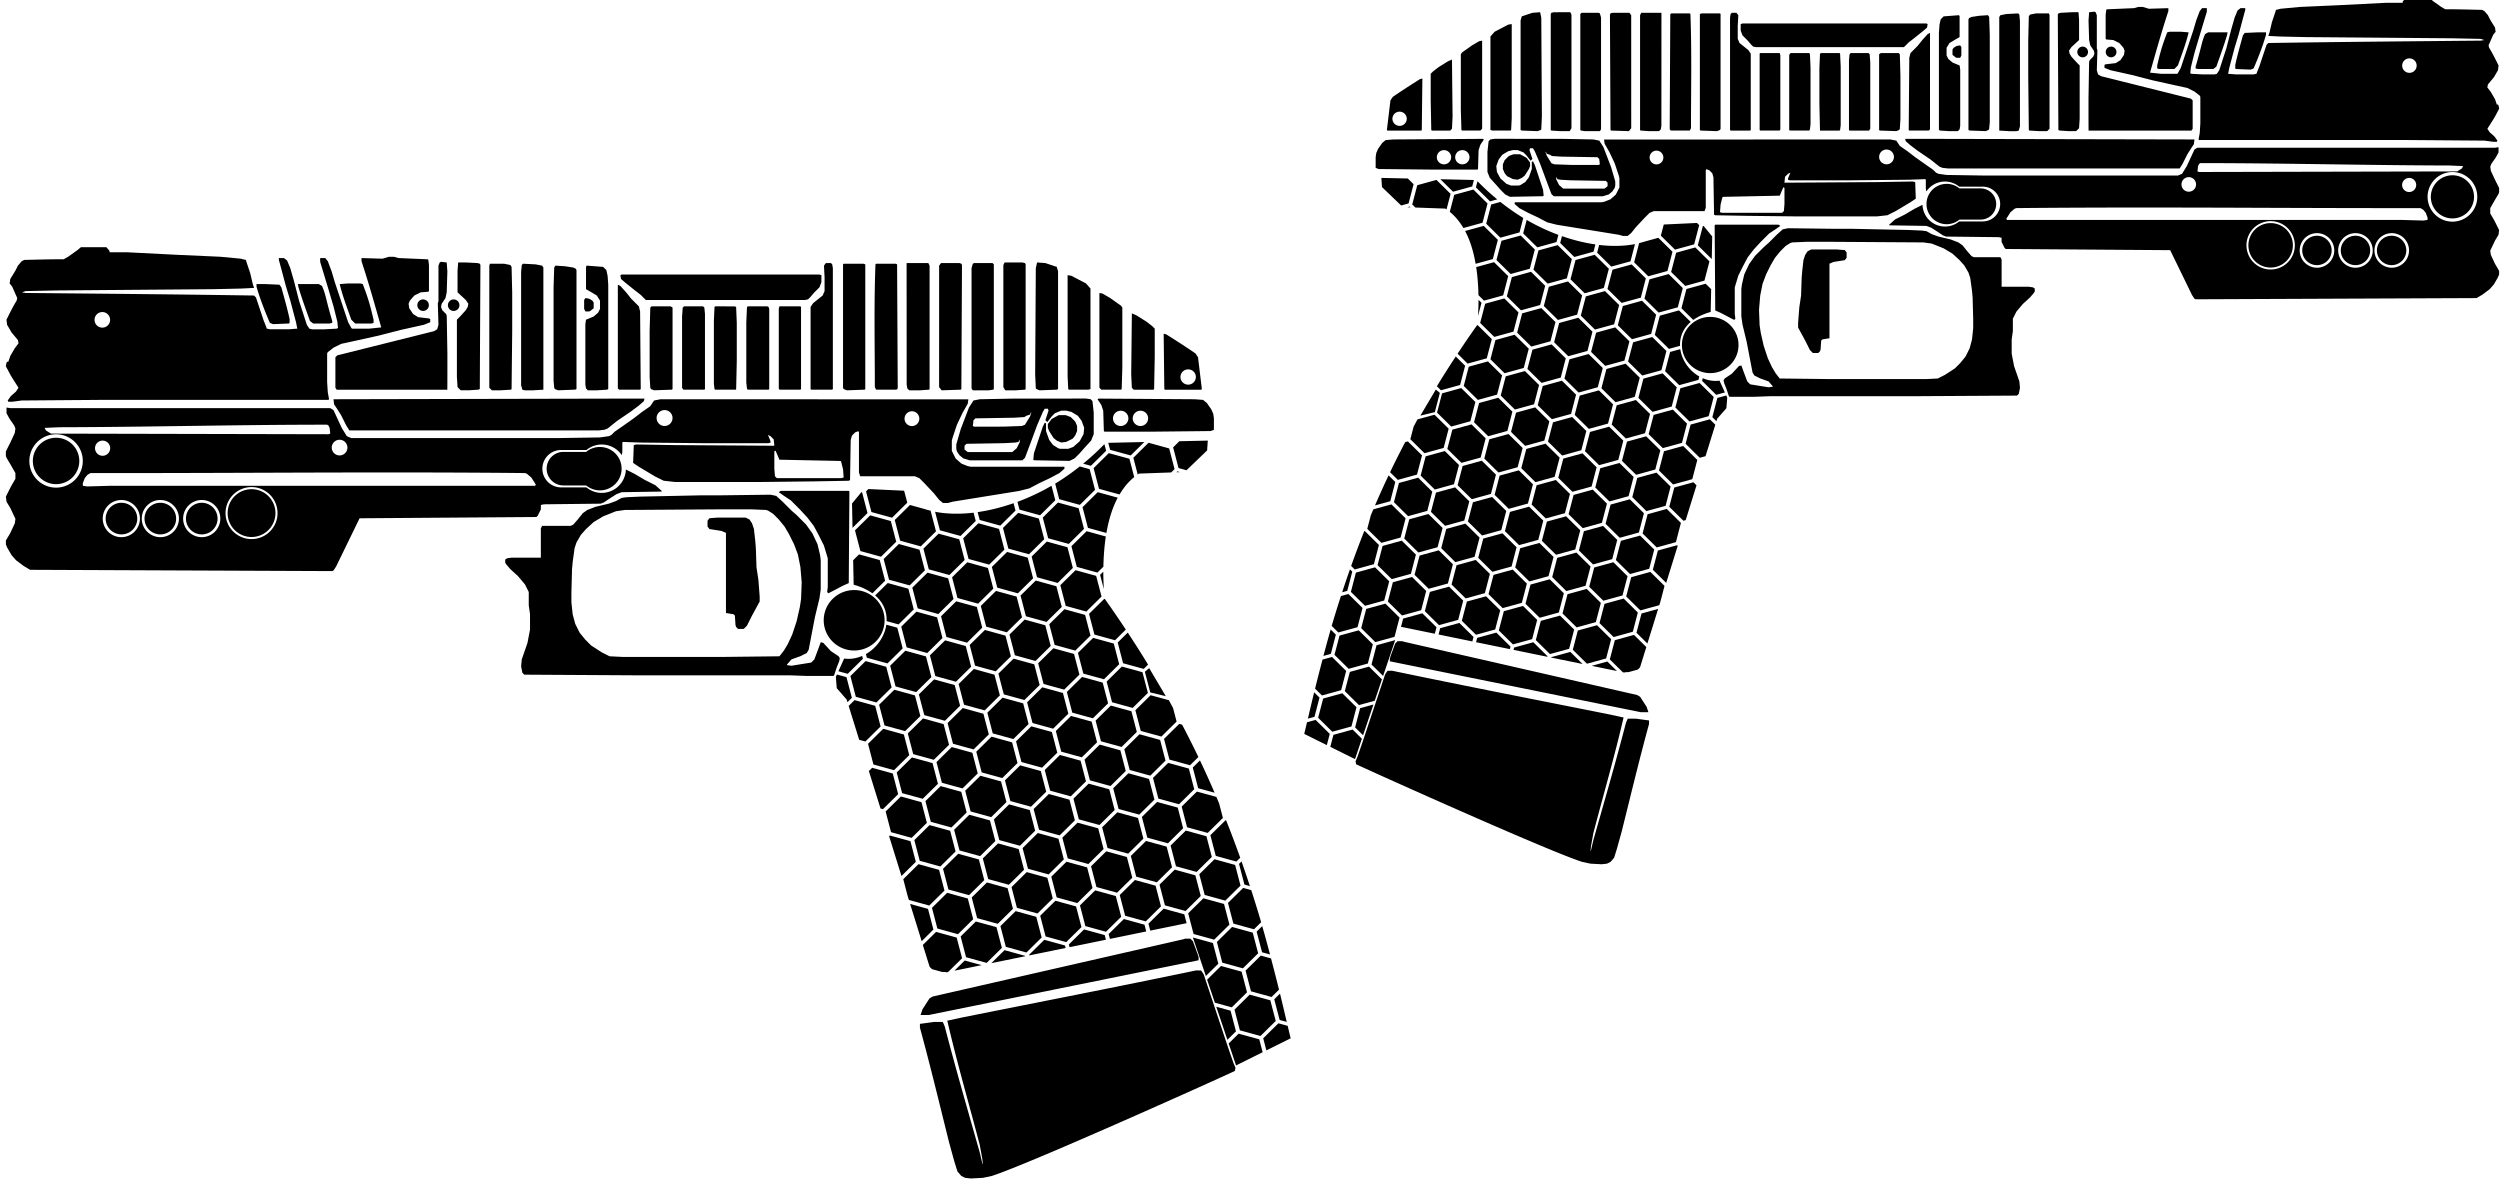 <?xml version="1.0" encoding="UTF-8" standalone="no"?>
<!-- Created with Inkscape (http://www.inkscape.org/) -->

<svg
   width="112.552mm"
   height="53.239mm"
   viewBox="0 0 112.552 53.239"
   version="1.1"
   id="svg1"
   xml:space="preserve"
   inkscape:version="1.3.2 (091e20e, 2023-11-25, custom)"
   sodipodi:docname="P2020_Akimbo.svg"
   xmlns:inkscape="http://www.inkscape.org/namespaces/inkscape"
   xmlns:sodipodi="http://sodipodi.sourceforge.net/DTD/sodipodi-0.dtd"
   xmlns:xlink="http://www.w3.org/1999/xlink"
   xmlns="http://www.w3.org/2000/svg"
   xmlns:svg="http://www.w3.org/2000/svg"
   xmlns:rdf="http://www.w3.org/1999/02/22-rdf-syntax-ns#"
   xmlns:cc="http://creativecommons.org/ns#"
   xmlns:dc="http://purl.org/dc/elements/1.1/"><title
     id="title1">P2020 Akimbo</title><sodipodi:namedview
     id="namedview1"
     pagecolor="#9d9198"
     bordercolor="#666666"
     borderopacity="1.0"
     inkscape:showpageshadow="2"
     inkscape:pageopacity="0.0"
     inkscape:pagecheckerboard="true"
     inkscape:deskcolor="#191e23"
     inkscape:document-units="mm"
     inkscape:zoom="4"
     inkscape:cx="167.875"
     inkscape:cy="100.625"
     inkscape:window-width="3840"
     inkscape:window-height="2107"
     inkscape:window-x="-8"
     inkscape:window-y="-8"
     inkscape:window-maximized="1"
     inkscape:current-layer="layer1" /><defs
     id="defs1" /><g
     inkscape:label="Layer 1"
     inkscape:groupmode="layer"
     id="layer1"
     transform="translate(-54.049,-126.698)"><path
       id="path188"
       style="fill:#000000;fill-opacity:1;stroke-width:0.029"
       d="m 57.693,137.826 -0.173,0.143 -0.401,0.286 -0.2,0.115 c -0.592,-0.002 -1.184,0.017 -1.776,0.029 l -0.115,0.057 -0.172,0.201 -0.115,0.229 -0.229,0.372 -0.029,0.201 0.115,0.143 0.228,0.516 -0.028,0.115 c -0.171,0.277 -0.313,0.569 -0.458,0.859 l 0.029,0.229 0.2,0.344 0.287,0.344 0.028,0.143 -0.172,0.229 -0.2,0.344 -0.087,0.258 h -0.057 l -0.029,0.057 -0.029,0.143 0.229,0.429 0.143,0.229 0.2,0.315 -0.114,0.172 -0.229,0.201 -0.143,0.2 0.028,0.057 h 0.173 l 0.429,-0.057 3.752,-0.029 H 68.834 l 0.029,-0.029 -0.057,-0.315 -0.029,-0.458 v -1.289 l 0.029,-0.057 0.258,-0.201 0.344,-0.172 0.658,-0.143 1.031,-0.229 1.003,-0.258 1.031,-0.229 0.287,-0.115 v -0.143 l -0.057,-0.028 -0.487,-0.057 -0.229,-0.143 -0.172,-0.258 -0.029,-0.201 0.057,-0.143 0.201,-0.229 0.286,-0.143 0.344,-0.028 0.029,-0.029 v -1.174 l -0.029,-0.229 -0.028,-0.028 -1.318,-0.057 -0.2,-0.057 h -0.229 l -0.287,0.086 -0.945,-0.028 v 0.143 c 0.325,0.984 0.603,1.982 0.888,2.978 l -0.544,0.057 h -0.774 l -0.028,-0.029 -0.143,-0.258 -0.602,-1.804 -0.143,-0.487 -0.172,-0.458 -0.115,-0.143 h -0.229 v 0.172 l 0.372,1.231 0.229,0.773 0.172,0.688 0.029,0.286 -0.057,0.029 -0.544,0.029 h -0.573 l -0.114,-0.029 -0.114,-0.172 -0.344,-1.059 -0.229,-0.888 -0.172,-0.602 -0.143,-0.344 -0.143,-0.114 h -0.229 v 0.085 l 0.086,0.315 0.229,0.859 0.2,0.659 0.258,0.974 0.057,0.286 -0.372,0.029 h -0.859 l -0.143,-0.029 -0.029,-0.086 -0.114,-0.287 -0.344,-1.031 -0.086,-0.086 c -3.427,-0.054 -6.855,-0.082 -10.282,-0.115 l -0.172,-0.028 0.172,-0.057 1.403,-0.029 7.046,-0.057 1.26,-0.028 0.573,-0.029 -0.057,-0.172 -0.115,-0.487 -0.2,-0.601 -0.229,-0.057 -0.916,-0.086 -1.92,-0.086 -2.262,-0.115 H 58.982 v -0.057 l -0.143,-0.172 z m 16.21,0.659 -0.057,0.029 -0.057,0.143 v 1.604 l -0.029,0.086 0.029,0.974 -0.058,0.201 -0.143,0.086 -4.353,1.088 -0.086,0.086 v 1.375 l 0.058,0.086 h 4.981 c 0.005,-0.534 0.003,-1.069 0.003,-1.604 l -0.029,-1.718 -0.029,-0.086 -0.172,-0.172 -0.057,-0.143 0.028,-0.143 0.172,-0.258 0.057,-0.258 0.029,-0.945 -0.029,-0.401 z m 1.088,0.028 -0.315,4.8e-4 -0.028,0.372 v 0.974 l 0.372,0.344 0.115,0.172 -0.029,0.143 -0.086,0.143 -0.258,0.286 -0.143,0.143 v 2.578 l 0.029,0.458 0.143,0.143 h 0.372 l 0.43,-0.029 0.057,-0.029 0.028,-5.585 -0.028,-0.057 -0.115,-0.029 z m 24.287,4.8e-4 -0.057,0.115 v 5.499 l 0.086,0.143 h 0.458 l 0.43,-0.029 0.029,-0.029 v -5.613 l -0.029,-0.057 -0.115,-0.029 z m 1.461,0 -0.057,0.258 -0.029,4.783 0.029,0.63 0.028,0.029 0.143,0.057 0.774,-0.029 0.057,-0.029 v -5.298 l -0.057,-0.201 -0.516,-0.172 z m -9.509,0.029 -0.086,0.115 0.028,0.515 v 0.63 l -0.086,0.2 -0.429,0.344 -0.115,0.172 v 3.695 l 0.029,0.029 h 0.945 l 0.029,-0.029 v -5.442 l -0.029,-0.172 -0.057,-0.057 z m 3.635,0 0.003,5.47 0.029,0.172 0.086,0.086 h 0.487 l 0.401,-0.029 0.029,-0.028 v -5.557 l -0.057,-0.115 z m 1.549,0 -0.085,0.115 -4.88e-4,5.47 0.114,0.143 0.859,-0.029 0.029,-0.029 0.028,-5.585 -0.028,-0.057 -0.086,-0.029 z m 1.489,0 -0.057,0.028 -0.057,0.201 v 5.413 l 0.057,0.086 h 0.716 l 0.201,-0.029 0.029,-0.029 v -5.613 l -0.057,-0.057 z m -21.796,0.028 -0.029,0.086 v 5.499 l 0.115,0.115 h 0.372 l 0.487,-0.029 0.029,-0.029 0.028,-2.606 v -1.718 l -0.028,-1.175 -0.058,-0.086 -0.286,-0.057 z m 1.489,0 -0.057,0.058 -0.029,0.315 v 5.098 l 0.057,0.201 0.115,0.029 h 0.344 l 0.486,-0.029 v -5.499 l -0.057,-0.086 -0.287,-0.057 z m 14.435,0 -0.028,0.029 v 5.556 l 0.028,0.057 0.143,0.058 0.802,-0.029 0.029,-0.029 v -5.613 l -0.086,-0.029 z m 1.461,0 -0.029,0.029 c -0.071,1.84 -0.028,3.686 -0.028,5.527 l 0.057,0.115 h 0.917 l 0.057,-0.057 -0.029,-5.585 -0.057,-0.029 z m -14.435,0.086 -0.057,0.086 -0.029,0.888 v 4.21 l 0.029,0.315 0.029,0.057 0.143,0.057 0.774,-0.029 0.057,-0.028 v -5.356 l -0.028,-0.057 -0.115,-0.057 -0.372,-0.057 z m 1.403,0 -0.028,0.057 v 1.003 l 0.2,0.115 0.287,0.172 0.143,0.229 v 0.372 l -0.086,0.172 -0.201,0.172 -0.344,0.143 -0.029,0.201 v 2.72 l 0.029,0.172 0.086,0.086 h 0.401 l 0.458,-0.029 0.057,-0.028 v -4.698 l -0.029,-0.401 -0.057,-0.258 -0.143,-0.143 z m 1.576,0.401 -0.057,0.029 0.029,0.172 0.2,0.172 0.43,0.344 0.258,0.2 0.229,0.229 h 7.16 l 0.143,-0.028 0.086,-0.086 0.2,-0.229 0.229,-0.229 0.086,-0.229 v -0.315 l -0.086,-0.029 z m 20.077,0.029 v 4.553 l 0.028,0.573 0.029,0.028 h 0.887 l 0.086,-0.028 v -4.525 l -0.201,-0.229 -0.658,-0.344 z m -32.392,0.372 -0.372,0.029 v 0.028 c 0.133,0.537 0.332,1.054 0.516,1.575 l 0.172,0.172 h 0.744 l 0.086,-0.028 v -0.143 c -0.15,-0.639 -0.233,-0.942 -0.487,-1.604 l -0.114,-0.029 z m -4.124,0.029 v 0.115 c 0.162,0.56 0.373,1.098 0.602,1.632 l 0.143,0.057 0.716,-0.029 0.029,-0.028 v -0.172 c -0.105,-0.482 -0.241,-0.956 -0.372,-1.432 l -0.086,-0.115 -0.63,-0.028 z m 1.862,0 0.028,0.143 c 0.153,0.512 0.337,1.014 0.516,1.518 l 0.143,0.114 h 0.745 l 0.115,-0.028 v -0.086 c -0.319,-1.086 -0.274,-1.144 -0.459,-1.575 l -0.143,-0.086 z m 14.405,0.028 v 4.669 l 0.058,0.057 h 0.945 l 0.028,-0.028 -0.028,-3.495 -0.058,-0.229 -0.343,-0.344 -0.229,-0.286 -0.258,-0.287 z m 21.681,0.373 v 4.267 l 0.086,0.086 h 0.888 l 0.029,-0.028 0.029,-0.974 v -2.692 l -0.057,-0.086 -0.487,-0.344 -0.344,-0.201 z m -23.141,0.229 -0.057,0.086 v 0.401 l 0.057,0.115 h 0.172 l 0.057,-0.029 0.143,-0.114 v -0.258 l -0.058,-0.086 -0.142,-0.086 z m -7.306,0.06 v 4.9e-4 a 0.26,0.26 0 0 0 -0.258,0.222 0.26,0.26 0 0 0 0.219,0.294 0.26,0.26 0 0 0 0.295,-0.219 0.26,0.26 0 0 0 -0.219,-0.294 0.26,0.26 0 0 0 -0.037,-0.003 z m 1.376,0 v 4.9e-4 a 0.26,0.26 0 0 0 -0.257,0.222 0.26,0.26 0 0 0 0.219,0.294 0.26,0.26 0 0 0 0.294,-0.219 0.26,0.26 0 0 0 -0.219,-0.294 0.26,0.26 0 0 0 -0.037,-0.003 z m 8.908,0.313 -0.057,0.057 -0.029,1.06 v 2.062 l 0.029,0.486 0.029,0.057 0.143,0.057 0.802,-0.028 0.029,-0.029 v -3.666 l -0.086,-0.057 z m 1.46,0 -0.057,0.057 -0.029,0.401 v 3.208 l 0.058,0.086 h 0.945 l 0.028,-0.028 v -3.38 l -0.028,-0.287 -0.058,-0.057 z m 1.403,0 -0.028,0.028 -0.029,0.63 v 2.836 l 0.029,0.229 0.028,0.029 h 0.945 l 0.029,-1.289 v -1.718 l -0.029,-0.716 -0.057,-0.028 z m 1.461,0 -0.029,0.057 -0.029,0.659 v 2.721 l 0.029,0.258 0.029,0.057 h 0.945 l 0.029,-0.029 v -3.609 l -0.029,-0.086 -0.057,-0.028 z m 1.432,0 -0.028,0.114 v 3.58 l 0.028,0.057 h 0.945 l 0.029,-0.028 v -3.695 l -0.029,-0.028 z m -30.482,0.256 a 0.35,0.35 0 0 1 0.05,0.004 0.35,0.35 0 0 1 0.297,0.397 0.35,0.35 0 0 1 -0.397,0.297 0.35,0.35 0 0 1 -0.297,-0.397 0.35,0.35 0 0 1 0.348,-0.3 z m 46.35,0.059 -0.029,2.75 0.029,0.602 0.085,0.086 h 0.888 l 0.029,-0.029 0.028,-1.432 v -1.289 l -0.114,-0.114 -0.258,-0.201 -0.458,-0.286 z m 1.432,0.917 0.029,2.492 0.028,0.029 h 1.633 l 0.029,-0.029 -0.172,-1.432 -0.115,-0.172 c -0.433,-0.296 -0.873,-0.581 -1.317,-0.859 z m 1.103,1.604 a 0.347,0.344 0 0 1 0.05,0.004 0.347,0.344 0 0 1 0.293,0.39 0.347,0.344 0 0 1 -0.393,0.291 0.347,0.344 0 0 1 -0.293,-0.39 0.347,0.344 0 0 1 0.344,-0.294 z m -25.419,1.317 -13.06,0.029 0.028,0.229 0.115,0.172 0.2,0.315 0.229,0.458 0.143,0.229 h 11.227 l 0.258,-0.029 0.143,-0.057 0.43,-0.344 0.63,-0.429 0.343,-0.258 0.229,-0.201 0.029,-0.115 z m 17.556,0 -1.518,0.029 -0.286,0.057 -0.201,0.315 -0.372,0.974 -0.2,0.687 v 0.2 l 0.029,0.115 0.115,0.172 0.172,0.143 0.286,0.086 h 2.377 l 0.115,-0.115 0.258,-0.687 0.287,-0.774 0.258,-0.602 0.086,-0.143 h 0.143 l 0.028,0.086 -0.143,0.43 0.086,0.086 0.201,-0.258 0.143,-0.143 0.286,-0.115 h 0.229 l 0.229,0.057 0.287,0.172 0.172,0.229 0.115,0.315 -0.029,0.286 -0.172,0.315 -0.287,0.258 -0.229,0.086 h -0.372 l -0.086,-0.029 -0.229,-0.143 -0.172,-0.229 -0.143,-0.401 v -0.344 l -0.057,-0.029 -0.086,0.172 -0.401,1.203 -0.029,0.287 0.029,0.028 1.604,0.029 0.229,-0.115 0.229,-0.229 0.2,-0.229 0.315,-0.344 0.115,-0.286 v -0.974 l -0.057,-0.516 -0.086,-0.086 -0.201,-0.028 z m 3.838,0 -0.057,0.029 0.172,0.258 0.086,0.258 0.028,0.916 0.029,0.029 h 2.033 l 2.75,-0.029 0.143,-0.057 v -0.515 l -0.029,-0.201 -0.086,-0.2 -0.2,-0.287 -0.172,-0.143 -0.373,-0.029 z m -19.734,0.029 -0.287,0.057 -0.172,0.258 -0.372,0.258 -0.372,0.287 -0.487,0.344 -0.372,0.258 -0.143,0.143 -0.115,0.057 -0.401,0.057 -1.862,0.029 h -9.336 l -0.201,-0.086 -0.229,-0.373 -0.372,-0.802 -0.143,-0.086 H 54.514 l -0.172,-0.028 v 0.258 l 0.143,0.258 0.201,0.287 0.057,0.143 -0.029,0.2 -0.2,0.43 -0.201,0.401 v 0.2 l 0.029,0.086 0.172,0.287 0.229,0.401 v 0.258 l -0.2,0.344 -0.229,0.458 0.029,0.229 0.172,0.287 0.229,0.486 -0.029,0.201 -0.2,0.43 -0.201,0.344 v 0.172 l 0.057,0.143 0.2,0.344 0.201,0.229 0.344,0.258 0.287,0.172 13.604,0.058 0.057,-0.029 0.114,-0.172 1.06,-2.177 7.962,-0.057 0.057,-0.057 0.143,-0.287 v -0.2 l 0.143,-0.028 2.549,-0.029 0.143,-0.057 0.258,-0.172 0.315,-0.201 0.229,-0.086 1.804,-0.029 v -0.028 l -0.287,-0.258 -0.458,-0.229 -0.487,-0.287 -0.382,-0.191 a 1.089,1.089 0 0 1 -0.011,0.122 1.089,1.089 0 0 1 -1.234,0.92 1.089,1.089 0 0 1 -0.531,-0.236 h -0.136 -0.696 -0.311 a 0.841,0.841 0 0 1 -0.122,-0.01 0.841,0.841 0 0 1 -0.71,-0.954 0.841,0.841 0 0 1 0.832,-0.72 h 9.57e-4 0.31 0.696 0.136 a 1.089,1.089 0 0 1 0.691,-0.248 v 5.1e-4 a 1.089,1.089 0 0 1 0.155,0.011 1.089,1.089 0 0 1 0.746,0.47 l 0.024,-0.14 v -0.429 l 0.028,-0.029 0.774,0.029 2.806,0.028 h 2.978 l 0.086,-0.028 v -0.057 l -0.115,-0.286 0.115,0.057 0.143,0.143 0.029,0.287 -4.468,-0.029 -1.747,-0.029 -0.114,0.029 -0.029,0.802 0.258,0.173 0.716,0.429 0.401,0.2 0.515,0.057 h 3.838 l 2.434,-0.028 1.547,-0.028 0.057,-0.029 0.029,-1.804 0.057,-0.201 0.143,-0.143 0.143,-0.057 0.029,0.057 v 1.804 l 0.057,0.172 h 2.463 l 0.201,0.086 0.229,0.229 0.43,0.458 0.229,0.286 0.172,0.143 h 0.229 l 0.201,-0.057 3.007,-0.486 0.458,-0.116 0.43,-0.228 0.486,-0.229 0.43,-0.229 0.229,-0.2 v -0.086 h -4.21 l -0.143,-0.029 -0.286,-0.114 -0.259,-0.229 -0.172,-0.344 v -0.458 l 0.029,-0.114 0.2,-0.602 0.258,-0.544 0.229,-0.401 0.029,-0.2 z m 0.187,0.487 c 0.017,1e-5 0.034,9.6e-4 0.051,0.004 0.196,0.028 0.331,0.21 0.303,0.406 -0.028,0.196 -0.21,0.331 -0.406,0.303 -0.196,-0.028 -0.331,-0.21 -0.303,-0.406 0.026,-0.176 0.177,-0.306 0.355,-0.306 z m 20.535,0.029 a 0.347,0.344 0 0 1 0.049,0.004 0.347,0.344 0 0 1 0.293,0.39 0.347,0.344 0 0 1 -0.393,0.291 0.347,0.344 0 0 1 -0.293,-0.39 0.347,0.344 0 0 1 0.344,-0.294 z m 0.888,0 a 0.347,0.344 0 0 1 0.05,0.004 0.347,0.344 0 0 1 0.293,0.39 0.347,0.344 0 0 1 -0.393,0.291 0.347,0.344 0 0 1 -0.293,-0.39 0.347,0.344 0 0 1 0.344,-0.294 z m -10.286,0.025 c 0.016,7e-5 0.032,5.9e-4 0.047,0.004 0.182,0.026 0.308,0.196 0.281,0.378 -0.027,0.182 -0.195,0.307 -0.377,0.281 -0.182,-0.026 -0.308,-0.195 -0.281,-0.377 0.024,-0.164 0.164,-0.286 0.33,-0.285 z m 5.345,0.061 h 0.029 l -0.057,0.172 -0.229,0.373 -0.143,0.057 -0.83,0.029 H 97.904 l -0.057,-0.029 0.029,-0.258 0.086,-0.086 1.747,-0.029 0.458,-0.029 0.086,-0.057 0.173,-0.057 z m 1.26,0.114 -0.315,0.172 -0.172,0.229 v 0.172 l 0.057,0.143 0.201,0.315 0.143,0.115 0.2,0.086 0.229,-0.029 0.287,-0.143 0.114,-0.143 0.086,-0.201 v -0.229 l -0.086,-0.2 -0.2,-0.201 -0.229,-0.086 z m -32.936,0.43 v 5e-4 l 0.057,0.028 0.057,0.115 0.029,0.258 -0.086,0.028 -12.487,-0.028 -0.229,-0.143 -0.057,-0.115 0.658,-0.029 c 4.019,-0.009 8.038,-0.115 12.058,-0.115 z m -12.199,0.431 a 1.203,1.202 0 0 1 0.171,0.012 1.203,1.202 0 0 1 1.017,1.362 1.203,1.202 0 0 1 -1.364,1.016 1.203,1.202 0 0 1 -1.017,-1.362 1.203,1.202 0 0 1 1.193,-1.028 z m 0,0.157 a 1.046,1.045 0 0 0 -1.037,0.894 1.046,1.045 0 0 0 0.884,1.184 1.046,1.045 0 0 0 1.185,-0.882 1.046,1.045 0 0 0 -0.884,-1.185 1.046,1.045 0 0 0 -0.148,-0.011 z m 43.36,0.071 0.029,0.114 -0.143,0.287 -0.201,0.172 h -2.005 l -0.143,-0.114 v -0.172 l 0.086,-0.086 1.719,-0.029 0.486,-0.028 0.143,-0.029 z m -30.598,0.019 h 4.94e-4 a 0.353,0.353 0 0 1 0.05,0.004 0.353,0.353 0 0 1 0.298,0.4 0.353,0.353 0 0 1 -0.4,0.298 0.353,0.353 0 0 1 -0.298,-0.4 0.353,0.353 0 0 1 0.35,-0.302 z m 39.086,0.038 -1.28,0.028 -0.28,0.277 0.243,0.931 0.359,0.099 0.929,-0.893 z m -49.754,4.9e-4 a 0.341,0.341 0 0 1 0.048,0.004 0.341,0.341 0 0 1 0.288,0.387 0.341,0.341 0 0 1 -0.387,0.288 0.341,0.341 0 0 1 -0.288,-0.387 0.341,0.341 0 0 1 0.338,-0.292 z m 46.897,0.063 -1.623,0.037 0.082,0.313 0.928,0.255 z m 0.191,0.033 -0.685,0.676 0.197,0.755 c 0.019,-0.013 0.037,-0.029 0.057,-0.042 l 1.45,-0.052 0.152,-0.15 -0.243,-0.931 z m -1.988,0.063 c -0.313,0.322 -0.632,0.614 -0.956,0.879 l 0.349,0.096 0.685,-0.676 z m -22.711,0.127 a 0.977,0.977 0 0 0 -0.62,0.222 h -0.122 -0.624 -0.278 -9.56e-4 a 0.755,0.755 0 0 0 -0.747,0.646 0.755,0.755 0 0 0 0.638,0.855 0.755,0.755 0 0 0 0.109,0.009 h 0.279 0.624 0.123 a 0.977,0.977 0 0 0 0.477,0.212 0.977,0.977 0 0 0 1.107,-0.826 0.977,0.977 0 0 0 -0.826,-1.107 0.977,0.977 0 0 0 -0.139,-0.011 z m 7.879,0.172 h 0.029 l 0.172,0.401 2.749,0.057 0.029,0.029 0.086,0.344 0.028,0.372 -0.114,0.029 h -2.893 l -0.086,-0.086 -0.028,-0.344 v -0.773 z m 15.031,0.105 -0.685,0.676 0.243,0.931 0.925,0.255 c 0.186,-0.314 0.405,-0.577 0.66,-0.783 l -0.215,-0.824 z m -1.307,0.6 c -0.367,0.291 -0.738,0.549 -1.108,0.774 l 0.182,0.7 0.928,0.256 0.685,-0.676 -0.243,-0.931 z m 4.39,0.223 -0.038,0.038 0.155,-0.006 z m -34.259,0.048 c 1.63,0.003 3.26,0.01 4.89,0.027 l 0.086,0.029 0.201,0.172 0.2,0.315 -0.028,0.057 H 59.01 l -1.031,0.029 -0.201,-0.029 v -0.115 l 0.086,-0.229 0.114,-0.143 0.143,-0.086 c 4.89,0.007 9.781,-0.034 14.671,-0.027 z m 28.596,0.599 c -0.518,0.301 -1.032,0.537 -1.534,0.724 l 0.091,0.348 0.928,0.256 0.685,-0.676 z m -36.013,0.059 a 1.171,1.171 0 0 1 0.167,0.012 1.171,1.171 0 0 1 0.989,1.327 1.171,1.171 0 0 1 -1.327,0.99 1.171,1.171 0 0 1 -0.99,-1.327 1.171,1.171 0 0 1 1.161,-1.002 z m 27.769,0.088 -0.106,0.105 0.243,0.931 0.928,0.255 0.685,-0.676 -0.13,-0.495 c -0.004,-0.015 -0.009,-0.029 -0.012,-0.044 z m -27.769,0.007 a 1.076,1.076 0 0 0 -1.067,0.921 1.076,1.076 0 0 0 0.91,1.22 1.076,1.076 0 0 0 1.22,-0.91 1.076,1.076 0 0 0 -0.909,-1.22 1.076,1.076 0 0 0 -0.153,-0.011 z m 23.82,0.076 -0.086,0.058 0.201,0.143 0.344,0.229 0.401,0.401 0.344,0.373 0.286,0.372 0.229,0.43 0.229,0.458 0.172,0.572 v 1.289 l -0.029,0.229 0.057,0.057 0.659,-0.344 0.258,-0.115 0.029,-4.124 -0.029,-0.029 z m 3.632,0.058 -0.42,0.512 0.022,1.095 0.675,-0.666 -0.243,-0.931 z m 10.642,0 -0.684,0.676 -9.5e-4,4.9e-4 0.243,0.931 0.833,0.229 c 0.108,-0.627 0.278,-1.155 0.509,-1.589 l -0.899,-0.247 v 4.9e-4 z m -14.732,0.114 -2.32,0.029 h -0.831 l -2.72,0.057 -0.63,0.029 -0.201,0.029 -0.258,0.143 -0.315,0.115 -0.602,0.143 -0.372,0.143 -0.201,0.143 -0.229,0.286 -0.2,0.229 -0.115,0.057 h -1.289 l -0.057,0.114 v 1.317 h -1.317 l -0.201,0.029 -0.086,0.057 v 0.143 l 0.057,0.086 0.172,0.201 0.344,0.314 0.315,0.373 0.172,0.343 v 0.602 l 0.057,0.401 v 0.687 l -0.114,0.601 -0.258,0.745 -0.029,0.315 0.057,0.286 0.086,0.086 4.954,0.029 h 6.989 l 0.773,0.028 h 1.203 l 0.029,-0.028 0.114,-0.344 0.114,-0.287 0.029,-0.143 -0.057,-0.086 -0.344,-0.229 -0.344,-0.373 -0.114,-0.028 -0.115,0.315 -0.172,0.458 -0.143,0.143 -0.888,0.143 -0.2,-0.028 v -0.029 l 0.2,-0.229 0.401,-0.143 0.287,-0.143 0.086,-0.143 0.286,-1.489 0.201,-0.831 0.057,-0.401 v -1.317 l -0.029,-0.229 -0.115,-0.487 -0.229,-0.487 -0.286,-0.401 -0.43,-0.43 -0.229,-0.201 -0.401,-0.401 -0.286,-0.258 z m -29.225,0.238 a 0.837,0.837 0 0 1 0.119,0.009 0.837,0.837 0 0 1 0.708,0.949 0.837,0.837 0 0 1 -0.949,0.707 0.837,0.837 0 0 1 -0.708,-0.949 0.837,0.837 0 0 1 0.83,-0.716 z m 1.756,0 a 0.837,0.837 0 0 1 0.119,0.009 0.837,0.837 0 0 1 0.708,0.949 0.837,0.837 0 0 1 -0.949,0.707 0.837,0.837 0 0 1 -0.707,-0.949 0.837,0.837 0 0 1 0.83,-0.716 z m 1.864,0 a 0.837,0.837 0 0 1 0.119,0.009 0.837,0.837 0 0 1 0.707,0.949 0.837,0.837 0 0 1 -0.949,0.707 0.837,0.837 0 0 1 -0.707,-0.949 0.837,0.837 0 0 1 0.83,-0.716 z m 38.547,0.115 -0.684,0.676 -9.6e-4,4.8e-4 0.243,0.931 0.928,0.255 9.5e-4,-5.1e-4 0.684,-0.675 9.6e-4,-5e-4 -0.243,-0.931 -0.928,-0.255 z m -42.161,0.01 v 5e-4 a 0.711,0.711 0 0 0 -0.705,0.609 0.711,0.711 0 0 0 0.601,0.807 0.711,0.711 0 0 0 0.806,-0.602 0.711,0.711 0 0 0 -0.601,-0.806 0.711,0.711 0 0 0 -0.101,-0.008 z m 1.749,0 v 5e-4 a 0.711,0.711 0 0 0 -0.705,0.609 0.711,0.711 0 0 0 0.602,0.807 0.711,0.711 0 0 0 0.806,-0.602 0.711,0.711 0 0 0 -0.601,-0.806 0.711,0.711 0 0 0 -0.102,-0.008 z m 1.866,0 v 5e-4 a 0.711,0.711 0 0 0 -0.705,0.609 0.711,0.711 0 0 0 0.601,0.807 0.711,0.711 0 0 0 0.807,-0.602 0.711,0.711 0 0 0 -0.602,-0.806 0.711,0.711 0 0 0 -0.101,-0.008 z m 36.548,0.019 c -0.564,0.197 -1.109,0.33 -1.619,0.402 l 0.092,0.352 0.928,0.256 0.685,-0.677 z m -4.665,0.081 -0.685,0.676 0.243,0.931 0.928,0.256 0.685,-0.676 -0.243,-0.93 c -0.088,-0.022 -0.177,-0.043 -0.257,-0.071 z m -8.427,0.195 h 1.26 l 0.688,0.029 0.086,0.028 0.229,0.143 0.258,0.258 0.258,0.315 0.201,0.344 0.229,0.458 0.172,0.458 0.114,0.572 0.057,0.688 -0.028,0.745 -0.057,0.372 -0.143,0.63 -0.2,0.602 -0.201,0.43 -0.172,0.287 -0.201,0.258 -2.434,0.028 h -4.64 l -0.573,-0.028 -0.344,-0.172 -0.487,-0.315 -0.258,-0.258 -0.258,-0.315 -0.2,-0.401 -0.115,-0.429 -0.057,-0.544 v -0.43 l 0.028,-1.06 0.029,-0.315 0.086,-0.63 0.086,-0.258 0.201,-0.344 0.229,-0.258 0.344,-0.315 0.43,-0.258 0.573,-0.229 0.401,-0.057 z m 9.557,0.111 0.218,0.834 0.928,0.255 0.685,-0.676 -0.097,-0.372 c -0.656,0.076 -1.246,0.054 -1.733,-0.041 z m 3.743,0.05 -9.5e-4,9.6e-4 -9.6e-4,-4.9e-4 -0.684,0.676 -9.57e-4,5e-4 0.243,0.931 0.928,0.255 5.1e-4,-4.9e-4 4.9e-4,-4.9e-4 0.684,-0.675 0.002,-9.6e-4 -0.243,-0.931 z m -6.664,0.111 -0.685,0.676 0.243,0.931 0.928,0.256 0.685,-0.676 -0.243,-0.931 z m -6.865,0.1 -0.373,0.029 -0.086,0.114 v 0.258 l 0.086,0.115 0.544,0.086 0.2,0.085 v 3.609 l 0.344,0.057 0.057,0.057 0.029,0.43 0.028,0.086 0.086,0.086 h 0.258 l 0.143,-0.143 0.229,-0.458 0.344,-0.63 v -0.229 l -0.057,-0.745 -0.086,-0.573 -0.029,-0.859 -0.028,-0.344 -0.058,-0.515 -0.086,-0.258 -0.115,-0.172 -0.172,-0.086 z m 11.737,0.256 -4.88e-4,9.6e-4 -4.98e-4,-4.9e-4 -0.684,0.675 -9.57e-4,9.6e-4 0.243,0.931 0.928,0.255 9.57e-4,-9.5e-4 0.684,-0.675 4.89e-4,-9.6e-4 -0.243,-0.931 z m 4.872,0.357 -0.685,0.676 0.243,0.931 0.928,0.256 0.268,-0.265 c 0.011,-0.494 0.047,-0.947 0.11,-1.359 z m -6.663,0.11 -4.87e-4,4.9e-4 h -4.98e-4 l -0.684,0.675 -4.97e-4,9.5e-4 0.243,0.931 0.928,0.255 9.55e-4,-5.1e-4 0.684,-0.675 9.57e-4,-9.5e-4 -0.243,-0.931 z m 4.872,0.357 -0.685,0.676 0.243,0.931 0.928,0.256 0.685,-0.676 -0.243,-0.931 z m -6.663,0.11 -0.684,0.676 -4.97e-4,4.8e-4 0.243,0.931 0.928,0.255 9.57e-4,-5e-4 0.684,-0.675 9.57e-4,-4.9e-4 -0.243,-0.931 -0.928,-0.255 -4.88e-4,5e-4 z m 4.873,0.357 -0.685,0.676 0.243,0.931 0.928,0.256 0.685,-0.676 -0.243,-0.931 z m -6.664,0.11 -0.266,0.263 0.023,1.102 c 0.347,0.098 0.624,0.231 0.842,0.388 l 0.572,-0.566 0.002,-5e-4 -0.243,-0.931 -0.928,-0.255 -4.97e-4,5e-4 z m 4.873,0.356 -0.685,0.676 0.243,0.931 0.928,0.256 0.685,-0.676 -0.243,-0.931 z m 4.873,0.356 -0.685,0.676 0.243,0.931 0.928,0.255 0.685,-0.676 -0.243,-0.931 z m 1.25,0.067 -0.144,0.142 0.166,0.638 c -0.011,-0.266 -0.023,-0.533 -0.022,-0.78 z m -7.914,0.044 -0.685,0.676 0.243,0.931 0.928,0.256 0.685,-0.676 -0.243,-0.931 z m 4.873,0.356 -0.685,0.676 0.243,0.931 0.928,0.255 0.685,-0.676 -0.243,-0.931 z m -6.664,0.111 -0.567,0.56 c 0.386,0.33 0.532,0.745 0.516,1.155 l 0.537,0.148 0.685,-0.676 -0.243,-0.931 z m -1.51,0.316 a 1.37,1.361 0 0 0 -1.358,1.164 1.37,1.361 0 0 0 1.158,1.543 1.37,1.361 0 0 0 1.553,-1.15 1.37,1.361 0 0 0 -1.158,-1.543 1.37,1.361 0 0 0 -0.195,-0.014 z m 6.384,0.04 -0.685,0.676 0.243,0.931 0.928,0.255 0.685,-0.676 -0.243,-0.931 z m 4.873,0.357 -0.685,0.676 0.243,0.931 0.928,0.256 0.485,-0.48 c -0.301,-0.455 -0.614,-0.914 -0.942,-1.376 z m -6.663,0.11 -0.685,0.676 0.243,0.931 0.928,0.255 0.685,-0.676 -0.243,-0.931 z m 4.873,0.356 -0.685,0.676 0.243,0.931 0.928,0.256 0.685,-0.676 -0.243,-0.931 z m -6.664,0.111 -0.685,0.676 0.243,0.931 0.928,0.255 0.685,-0.676 -0.243,-0.931 z m 4.873,0.356 -0.685,0.676 0.243,0.931 0.928,0.256 0.685,-0.676 -0.243,-0.931 z m -6.229,0.23 c -0.078,0.54 -0.434,1.048 -0.92,1.323 l 0.043,0.165 0.928,0.255 0.685,-0.676 -0.243,-0.931 z m 4.438,0.237 -0.686,0.676 0.243,0.931 0.928,0.256 0.685,-0.676 -0.243,-0.931 z m 6.432,0.118 -0.454,0.448 v 4.8e-4 l 0.243,0.931 v 4.9e-4 l 0.928,0.255 0.196,-0.194 c -0.29,-0.476 -0.595,-0.956 -0.914,-1.441 z m -1.559,0.239 -0.685,0.676 4.9e-4,4.9e-4 0.243,0.931 v 4.9e-4 l 0.928,0.255 0.685,-0.676 v -4.8e-4 l -0.243,-0.931 v -4.8e-4 z m -6.664,0.111 -0.685,0.676 0.243,0.931 0.928,0.256 0.685,-0.676 -0.243,-0.931 z m 4.873,0.356 -0.395,0.391 -0.289,0.285 -5.1e-4,5e-4 0.243,0.931 0.928,0.255 4.9e-4,-4.9e-4 0.685,-0.675 5.1e-4,-5e-4 -0.243,-0.931 -0.928,-0.255 z m -6.663,0.111 -0.685,0.676 0.243,0.931 0.928,0.256 0.685,-0.676 -0.243,-0.931 z m -1.945,0.234 c -0.251,0.107 -0.525,0.159 -0.811,0.118 l -0.259,0.572 0.419,0.115 0.685,-0.676 z m 6.818,0.122 -0.251,0.247 -0.434,0.429 v 4.9e-4 l 0.243,0.931 v 5e-4 l 0.928,0.255 4.9e-4,-4.9e-4 0.685,-0.675 4.9e-4,-4.9e-4 -0.243,-0.931 -0.928,-0.255 z m -6.663,0.11 -0.685,0.676 0.243,0.931 0.928,0.256 0.685,-0.676 -0.243,-0.931 z m 11.537,0.246 -0.685,0.676 0.243,0.931 0.928,0.256 0.685,-0.676 -0.243,-0.931 z m 1.23,0.072 -0.195,0.162 0.243,0.931 0.699,0.169 z m -7.894,0.039 -0.685,0.676 v 4.9e-4 l 0.243,0.931 4.97e-4,5e-4 0.928,0.255 0.685,-0.676 v -4.8e-4 l -0.243,-0.931 v -5.1e-4 z m -6.165,0.248 -0.048,0.106 0.041,0.51 0.444,0.508 0.038,0.121 0.198,-0.196 -0.243,-0.931 z m 11.038,0.109 -0.685,0.676 0.243,0.931 0.928,0.256 0.685,-0.676 -0.243,-0.931 z m -6.663,0.111 -0.685,0.676 v 5e-4 l 0.243,0.931 v 4.9e-4 l 0.928,0.255 0.685,-0.676 -4.97e-4,-5e-4 -0.243,-0.931 v -9.5e-4 z m 4.873,0.356 -0.685,0.676 0.243,0.931 0.928,0.256 0.685,-0.676 -0.243,-0.931 z m -6.663,0.11 -4.87e-4,4.8e-4 -0.395,0.39 -0.289,0.285 -4.97e-4,9.5e-4 0.243,0.931 0.928,0.255 4.89e-4,-9.6e-4 0.685,-0.675 4.96e-4,-4.9e-4 -0.243,-0.931 z m 11.537,0.246 -0.685,0.676 0.243,0.931 0.928,0.255 0.685,-0.676 -0.16,-0.613 c -0.064,-0.116 -0.123,-0.231 -0.188,-0.348 z m -6.664,0.111 -0.685,0.676 0.243,0.931 0.928,0.256 0.685,-0.676 -0.243,-0.931 z m -6.664,0.11 -0.265,0.262 0.474,1.524 0.278,0.077 4.89e-4,-4.9e-4 0.685,-0.675 4.98e-4,-4.9e-4 -0.243,-0.931 z m 11.537,0.246 -0.685,0.676 0.243,0.931 0.928,0.255 0.685,-0.676 -0.243,-0.931 z m -6.663,0.111 -0.685,0.676 0.243,0.931 0.928,0.256 0.685,-0.676 -0.243,-0.931 z m 4.873,0.356 -0.685,0.676 0.243,0.931 0.928,0.255 0.685,-0.676 -0.243,-0.931 z m -6.664,0.111 -0.685,0.676 0.243,0.931 0.928,0.256 0.685,-0.676 -0.243,-0.931 z m 11.535,0.246 -0.685,0.676 0.243,0.931 0.928,0.255 0.376,-0.37 c -0.23,-0.479 -0.475,-0.965 -0.732,-1.456 z m -6.662,0.11 -0.685,0.676 0.243,0.931 0.928,0.255 0.685,-0.676 -0.243,-0.931 z m -6.664,0.111 -0.685,0.676 0.243,0.931 0.928,0.256 0.685,-0.676 -0.243,-0.931 z m 11.537,0.246 -0.685,0.676 0.243,0.931 0.928,0.256 0.685,-0.676 -0.243,-0.931 z m -6.663,0.11 -0.685,0.676 0.243,0.931 0.928,0.255 0.685,-0.676 -0.243,-0.931 z m 4.873,0.357 -0.685,0.676 0.243,0.931 0.928,0.256 0.685,-0.676 -0.243,-0.931 z m -6.664,0.11 -0.685,0.676 0.243,0.931 0.928,0.255 0.685,-0.676 -0.243,-0.931 z m 4.873,0.356 -0.685,0.676 0.243,0.931 0.928,0.256 0.685,-0.676 -0.243,-0.931 z m -6.664,0.111 -0.685,0.676 0.243,0.931 0.928,0.255 0.685,-0.676 -0.243,-0.931 z m 12.967,0.135 -0.324,0.319 0.243,0.931 0.74,0.203 c -0.207,-0.478 -0.425,-0.962 -0.659,-1.454 z m -1.43,0.11 -4.9e-4,5e-4 -0.289,0.285 -0.395,0.391 h -4.9e-4 l 0.243,0.931 h 4.9e-4 l 0.928,0.255 0.685,-0.676 h 4.9e-4 l -0.243,-0.931 h -9.7e-4 z m -6.664,0.111 -0.685,0.676 0.243,0.931 0.928,0.256 0.685,-0.676 -0.243,-0.931 z m -6.664,0.111 -0.148,0.146 0.524,1.686 0.11,0.03 0.685,-0.676 -0.243,-0.931 z m 11.537,0.246 -0.685,0.676 0.243,0.931 0.928,0.255 0.685,-0.676 -0.243,-0.931 z m -6.663,0.111 -0.685,0.676 0.243,0.931 0.928,0.256 0.685,-0.676 -0.243,-0.931 z m 4.873,0.356 -0.685,0.676 0.243,0.931 0.928,0.255 0.685,-0.676 -0.243,-0.931 z m -6.664,0.111 -0.685,0.676 0.243,0.931 0.928,0.256 0.685,-0.676 -0.243,-0.931 z m 11.537,0.246 -0.685,0.676 0.243,0.931 0.928,0.255 0.685,-0.676 -0.169,-0.648 c -0.042,-0.099 -0.083,-0.198 -0.126,-0.298 z m -6.664,0.11 -0.435,0.429 -0.251,0.247 h -4.9e-4 l 0.243,0.931 h 5e-4 l 0.928,0.255 0.685,-0.676 -0.243,-0.931 z m -6.664,0.111 -0.685,0.676 0.243,0.931 0.928,0.256 0.685,-0.676 -0.243,-0.931 z m 11.537,0.246 -0.685,0.676 0.243,0.931 h 4.9e-4 l 0.928,0.255 0.685,-0.676 -0.243,-0.931 -4.9e-4,-4.9e-4 z m -6.663,0.11 -4.96e-4,5.1e-4 -0.289,0.286 -0.395,0.39 h -4.89e-4 l 0.243,0.931 h 4.97e-4 l 0.928,0.255 0.685,-0.676 h 4.8e-4 l -0.243,-0.931 h -4.9e-4 z m 4.873,0.356 -0.685,0.676 0.243,0.931 4.8e-4,5e-4 0.928,0.255 0.685,-0.676 -0.243,-0.931 -9.5e-4,-4.9e-4 z m -6.664,0.111 -0.685,0.676 0.243,0.931 0.928,0.255 0.685,-0.676 -0.243,-0.931 z m 11.537,0.245 -0.685,0.676 0.243,0.931 0.928,0.255 0.173,-0.171 c -0.197,-0.552 -0.406,-1.112 -0.635,-1.685 z m -6.664,0.111 -0.685,0.676 v 5e-4 l 0.243,0.931 v 5e-4 l 0.928,0.255 0.685,-0.676 v -4.9e-4 l -0.243,-0.931 -5e-4,-5e-4 z m -6.664,0.11 -0.685,0.676 0.243,0.931 0.928,0.255 0.685,-0.676 -0.243,-0.931 z m 11.537,0.246 -0.685,0.676 0.243,0.931 0.928,0.255 0.685,-0.676 -0.243,-0.931 z m -6.663,0.111 -0.685,0.676 v 4.9e-4 l 0.243,0.931 4.8e-4,4.9e-4 0.928,0.255 0.685,-0.676 v -4.9e-4 l -0.243,-0.931 v -4.8e-4 z m -6.664,0.111 -0.031,0.03 0.557,1.793 0.646,-0.637 -0.243,-0.931 z m 11.537,0.245 -0.685,0.676 h -4.9e-4 l 0.243,0.931 h 5.1e-4 l 0.927,0.255 9.5e-4,5e-4 0.684,-0.676 h 4.9e-4 l -0.243,-0.931 h -5e-4 l -0.535,-0.147 -0.392,-0.108 z m -6.664,0.111 -0.685,0.676 0.243,0.931 h 9.57e-4 l 0.928,0.255 0.685,-0.676 -0.243,-0.931 h -5e-4 z m 4.873,0.356 -0.685,0.676 0.243,0.931 0.928,0.256 0.685,-0.676 -0.243,-0.931 z m -6.664,0.111 -0.685,0.676 0.243,0.931 4.87e-4,4.8e-4 0.928,0.255 0.685,-0.676 -0.243,-0.931 -4.96e-4,-5e-4 z m 11.537,0.246 -0.685,0.676 0.243,0.931 0.928,0.256 0.685,-0.676 -0.243,-0.931 z m 1.217,0.098 -0.113,0.111 0.243,0.931 0.246,0.068 c -0.119,-0.365 -0.244,-0.735 -0.377,-1.111 z m -7.88,0.013 -0.685,0.676 0.243,0.931 0.928,0.256 0.685,-0.677 -0.243,-0.931 z m -6.664,0.111 -0.685,0.676 0.195,0.749 0.057,0.185 0.918,0.253 0.685,-0.676 -0.243,-0.931 z m 11.537,0.246 -0.685,0.676 0.243,0.931 5e-4,5e-4 0.928,0.255 0.685,-0.676 -0.243,-0.931 -9.7e-4,-4.9e-4 z m -6.664,0.111 -0.684,0.676 -4.99e-4,5e-4 0.243,0.931 5e-4,-5e-4 0.927,0.256 h 4.8e-4 l 0.685,-0.676 5.1e-4,-5e-4 -0.243,-0.931 -5e-4,5e-4 -0.536,-0.148 -0.392,-0.108 z m 4.873,0.356 -0.685,0.676 v 4.8e-4 l 0.243,0.931 v 5e-4 l 0.928,0.255 0.685,-0.676 v -4.9e-4 l -0.243,-0.931 -4.7e-4,-4.9e-4 z m -6.664,0.11 -0.684,0.676 h -4.97e-4 l 0.243,0.931 h 4.98e-4 l 0.927,0.255 9.56e-4,5e-4 0.684,-0.676 h 5e-4 l -0.243,-0.931 h -4.98e-4 l -0.536,-0.147 -0.392,-0.108 z m 11.537,0.246 -0.685,0.676 0.243,0.931 0.928,0.255 0.322,-0.317 c -0.137,-0.471 -0.288,-0.954 -0.446,-1.445 z m -6.663,0.111 -0.686,0.676 0.243,0.931 9.7e-4,5e-4 0.928,0.255 0.685,-0.676 v -4.9e-4 l -0.243,-0.931 v -4.9e-4 z m -6.664,0.11 -0.685,0.676 0.243,0.931 0.928,0.256 0.685,-0.676 -0.243,-0.931 z m 11.535,0.246 -0.685,0.676 0.243,0.931 0.928,0.255 v -5e-4 l 9.6e-4,5e-4 0.685,-0.676 -0.243,-0.931 -0.928,-0.255 -9.6e-4,4.9e-4 z m -6.662,0.111 -0.685,0.676 0.243,0.931 h 9.6e-4 l 0.928,0.255 0.685,-0.676 -0.243,-0.931 -4.9e-4,-4.8e-4 z m -6.541,0.144 0.52,1.675 0.528,-0.522 -0.243,-0.931 z m 11.414,0.212 -0.685,0.676 0.082,0.313 1.636,-0.335 -0.104,-0.399 z m -6.664,0.111 -0.685,0.676 0.243,0.931 4.97e-4,5e-4 0.928,0.255 0.685,-0.676 -0.243,-0.931 -4.8e-4,-5.1e-4 z m 4.873,0.356 -0.685,0.676 h -5e-4 l 0.057,0.219 1.636,-0.336 -0.079,-0.304 z m -6.664,0.111 -0.685,0.676 4.98e-4,5.1e-4 0.243,0.931 v 4.9e-4 l 0.928,0.255 0.685,-0.676 v -4.8e-4 l -0.243,-0.931 v -5e-4 z m 12.893,0.207 -0.251,0.248 0.243,0.931 0.359,0.099 c -0.111,-0.419 -0.225,-0.841 -0.352,-1.278 z m -1.357,0.039 -0.684,0.676 -4.9e-4,4.9e-4 0.243,0.931 h 5e-4 l 0.928,0.255 0.685,-0.676 h 5e-4 l -0.243,-0.931 h -4.9e-4 z m -6.664,0.111 -0.684,0.676 h -4.9e-4 l 0.032,0.123 1.636,-0.335 -0.054,-0.209 h -5e-4 z m -6.663,0.111 -0.596,0.589 0.303,0.975 c 0.038,0.049 0.078,0.086 0.119,0.117 l 0.442,0.121 c 0.082,2.9e-4 0.156,3e-5 0.203,0.02 l 0.07,-0.014 0.63,-0.621 -0.243,-0.931 z m 11.561,0.252 0.585,1.734 0.561,-0.554 -0.243,-0.931 z m -0.344,0.052 -0.086,0.028 -11.284,2.578 -0.143,0.086 -0.315,0.487 -0.086,0.258 h 0.372 l 12.144,-2.463 v -0.143 l -0.057,-0.172 -0.2,-0.544 -0.115,-0.114 z m -6.344,0.052 -0.685,0.676 0.008,0.027 1.636,-0.335 -0.03,-0.114 -9.6e-4,4.9e-4 z m -1.791,0.467 -0.594,0.585 1.526,-0.312 -0.006,-0.018 z m 11.537,0.245 -0.685,0.676 0.243,0.931 0.928,0.256 0.334,-0.33 c -0.111,-0.454 -0.233,-0.926 -0.359,-1.406 z m -13.328,0.221 -0.465,0.459 1.224,-0.251 z m 11.537,0.246 -0.626,0.617 0.35,1.035 0.762,0.21 0.685,-0.676 -0.243,-0.931 z m -1.125,0.2 c -3.507,0.733 -7.026,1.417 -10.54,2.12 l -0.658,0.143 c 0.433,1.875 0.973,3.724 1.46,5.585 l 0.115,0.63 0.028,0.258 -0.028,-0.057 -0.115,-0.487 c -0.535,-1.888 -1.083,-3.771 -1.575,-5.671 l -0.086,-0.201 h -0.401 l -0.63,0.086 v 0.172 c 0.471,1.719 0.886,3.455 1.318,5.184 l 0.229,0.831 0.143,0.458 0.173,0.201 0.172,0.086 0.258,0.029 0.544,-0.029 0.401,-0.086 c 1.711,-0.547 10.604,-4.557 10.941,-4.726 l 0.028,-0.143 -0.086,-0.2 -0.258,-0.745 -1.089,-3.265 -0.115,-0.172 z m 3.781,1.044 -0.259,0.256 0.243,0.931 0.319,0.087 c -0.098,-0.418 -0.195,-0.83 -0.303,-1.274 z m -1.364,0.046 -0.685,0.676 0.243,0.931 0.928,0.255 0.685,-0.676 -0.243,-0.931 z m -1.506,0.545 0.502,1.488 0.385,-0.38 -0.243,-0.931 z m 2.799,0.745 -0.685,0.676 0.142,0.544 1.093,-0.543 c -0.042,-0.179 -0.09,-0.379 -0.133,-0.563 z m -1.791,0.467 -0.449,0.443 0.333,0.987 1.196,-0.594 -0.152,-0.581 z" /><use
       x="0"
       y="0"
       xlink:href="#path188"
       id="use387"
       transform="matrix(-0.93,0,0,0.93,217.073,-1.569)"
       style="fill:#000000;fill-opacity:1" /></g></svg>
